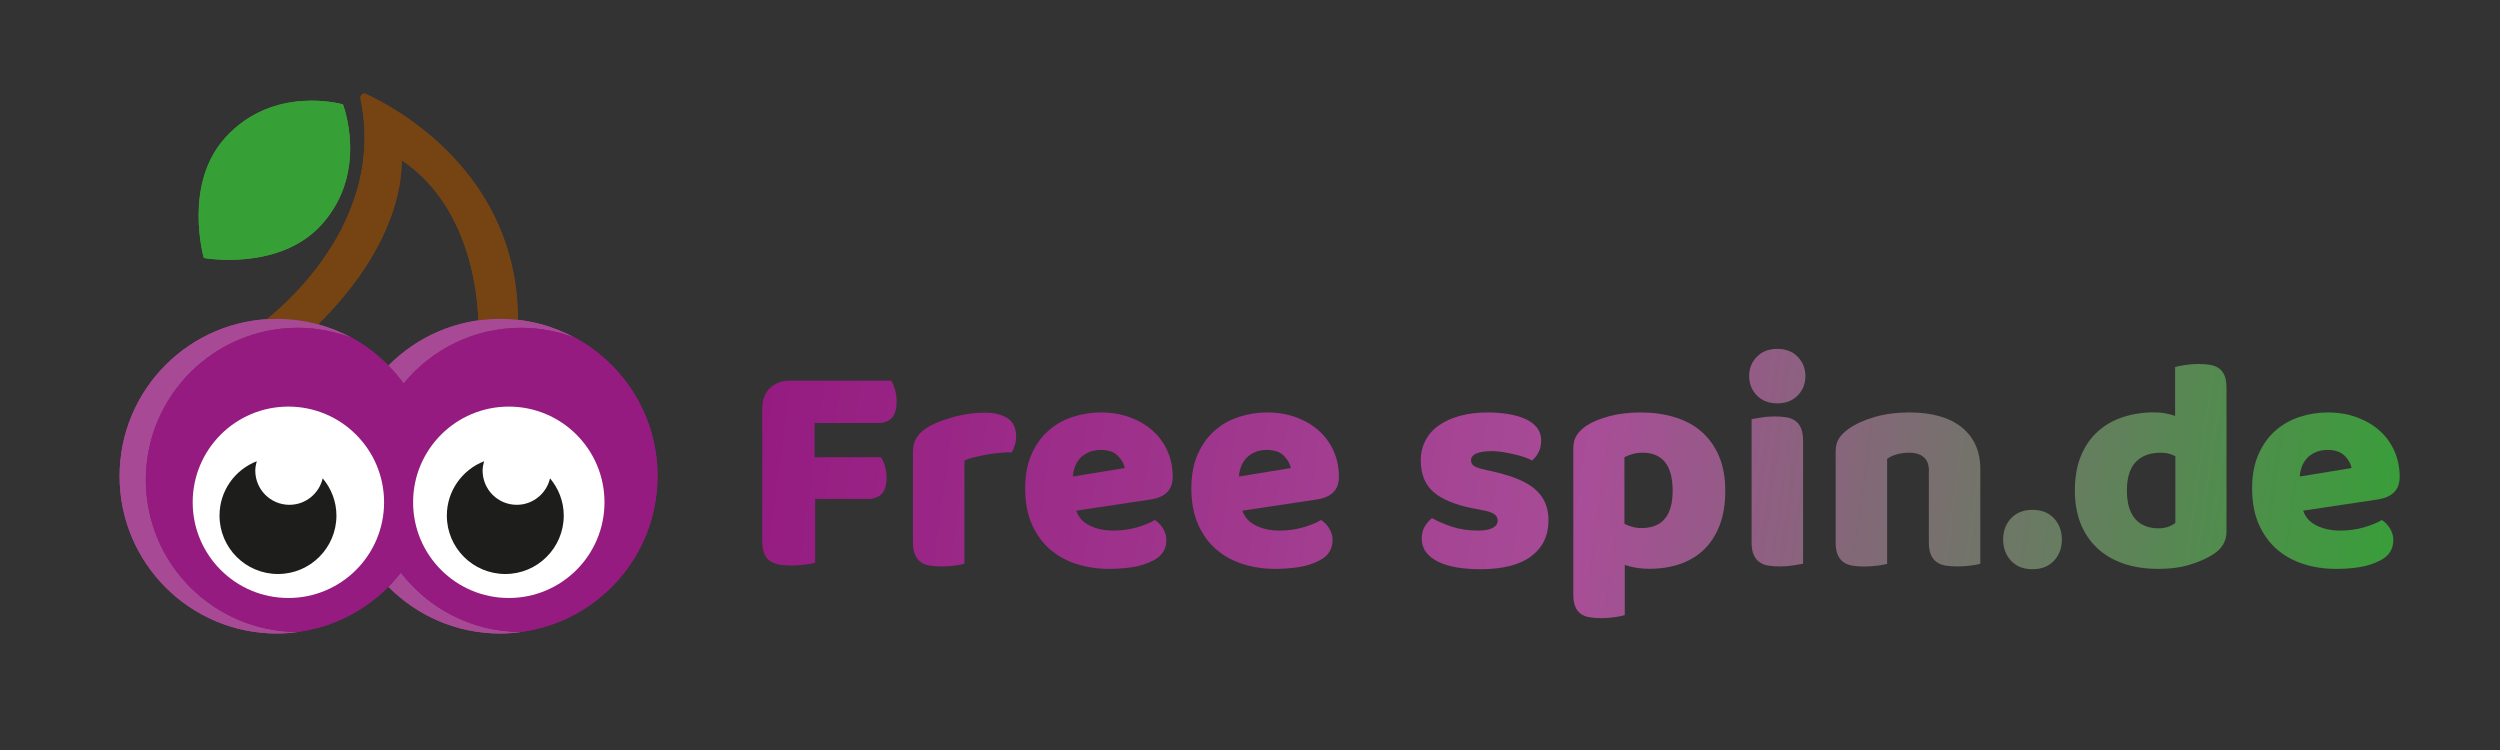 <?xml version="1.0" encoding="UTF-8" standalone="no"?>
<svg
   xmlns:dc="http://purl.org/dc/elements/1.1/"
   xmlns:cc="http://creativecommons.org/ns#"
   xmlns:rdf="http://www.w3.org/1999/02/22-rdf-syntax-ns#"
   xmlns:svg="http://www.w3.org/2000/svg"
   xmlns="http://www.w3.org/2000/svg"
   xmlns:sodipodi="http://sodipodi.sourceforge.net/DTD/sodipodi-0.dtd"
   xmlns:inkscape="http://www.inkscape.org/namespaces/inkscape"
   version="1.1"
   id="Laag_1"
   x="0px"
   y="0px"
   viewBox="0 0 307.49 92.27"
   style="enable-background:new 0 0 307.49 92.27;"
   xml:space="preserve"
   sodipodi:docname="free-spinde logo.svg"
   inkscape:version="1.0.1 (3bc2e813f5, 2020-09-07)"><rect x="0" y="0" width="307.49" height="92.27" fill="#333333" stroke="none"/><defs
   id="defs595" /><sodipodi:namedview
   pagecolor="#ffffff"
   bordercolor="#666666"
   borderopacity="1"
   objecttolerance="10"
   gridtolerance="10"
   guidetolerance="10"
   inkscape:pageopacity="0"
   inkscape:pageshadow="2"
   inkscape:window-width="1711"
   inkscape:window-height="883"
   id="namedview593"
   showgrid="false"
   inkscape:zoom="2.3643045"
   inkscape:cx="153.745"
   inkscape:cy="46.135"
   inkscape:window-x="1897"
   inkscape:window-y="347"
   inkscape:window-maximized="0"
   inkscape:current-layer="Laag_1" />
<style
   type="text/css"
   id="style441">
	.st0{fill:url(#SVGID_1_);}
	.st1{fill:url(#SVGID_2_);}
	.st2{fill:url(#SVGID_3_);}
	.st3{fill:url(#SVGID_4_);}
	.st4{fill:url(#SVGID_5_);}
	.st5{fill:url(#SVGID_6_);}
	.st6{fill:url(#SVGID_7_);}
	.st7{fill:url(#SVGID_8_);}
	.st8{fill:url(#SVGID_9_);}
	.st9{fill:url(#SVGID_10_);}
	.st10{fill:url(#SVGID_11_);}
	.st11{fill:#764313;}
	.st12{fill:#A84995;}
	.st13{fill:#951B81;}
	.st14{fill:#FFFFFF;}
	.st15{fill:#1D1D1B;}
	.st16{fill:#36A037;}
</style>
<g
   id="g542">
	<linearGradient
   id="SVGID_1_"
   gradientUnits="userSpaceOnUse"
   x1="92.879"
   y1="56.785"
   x2="294.416"
   y2="84.496">
		<stop
   offset="0"
   style="stop-color:#951B81"
   id="stop443" />
		<stop
   offset="0.501"
   style="stop-color:#A84D97"
   id="stop445" />
		<stop
   offset="1"
   style="stop-color:#36A037"
   id="stop447" />
	</linearGradient>
	<path
   class="st0"
   d="M109.61,46.82c0.17,0.27,0.33,0.64,0.47,1.1c0.14,0.46,0.2,0.94,0.2,1.43c0,0.97-0.2,1.66-0.61,2.07   c-0.41,0.41-0.96,0.61-1.66,0.61h-7.82v4.21h8.15c0.2,0.27,0.37,0.63,0.5,1.08c0.14,0.45,0.2,0.92,0.2,1.41   c0,0.94-0.2,1.62-0.61,2.03s-0.96,0.61-1.66,0.61h-6.51v7.85c-0.27,0.08-0.7,0.15-1.28,0.22c-0.58,0.08-1.16,0.11-1.73,0.11   c-0.57,0-1.07-0.04-1.51-0.13c-0.43-0.09-0.8-0.24-1.1-0.47c-0.3-0.22-0.52-0.53-0.67-0.93c-0.15-0.4-0.22-0.92-0.22-1.56V50.28   c0-1.07,0.31-1.91,0.93-2.53c0.62-0.62,1.46-0.93,2.53-0.93H109.61z"
   id="path450" />
	<linearGradient
   id="SVGID_2_"
   gradientUnits="userSpaceOnUse"
   x1="92.889"
   y1="56.715"
   x2="294.425"
   y2="84.426">
		<stop
   offset="0"
   style="stop-color:#951B81"
   id="stop452" />
		<stop
   offset="0.501"
   style="stop-color:#A84D97"
   id="stop454" />
		<stop
   offset="1"
   style="stop-color:#36A037"
   id="stop456" />
	</linearGradient>
	<path
   class="st1"
   d="M118.62,69.34c-0.25,0.08-0.64,0.15-1.17,0.22c-0.53,0.07-1.09,0.11-1.66,0.11c-0.55,0-1.04-0.04-1.47-0.11   c-0.44-0.08-0.8-0.22-1.1-0.45c-0.3-0.22-0.53-0.53-0.69-0.91c-0.16-0.38-0.24-0.89-0.24-1.51V55.53c0-0.57,0.11-1.06,0.32-1.47   c0.21-0.41,0.51-0.78,0.91-1.1c0.4-0.32,0.89-0.61,1.47-0.87c0.58-0.26,1.21-0.49,1.88-0.69c0.67-0.2,1.36-0.35,2.08-0.47   c0.72-0.11,1.44-0.17,2.16-0.17c1.19,0,2.13,0.23,2.83,0.69c0.69,0.46,1.04,1.21,1.04,2.25c0,0.35-0.05,0.69-0.15,1.02   c-0.1,0.33-0.22,0.64-0.37,0.91c-0.52,0-1.06,0.03-1.6,0.08c-0.55,0.05-1.08,0.12-1.6,0.22c-0.52,0.1-1.01,0.2-1.47,0.32   c-0.46,0.11-0.85,0.24-1.17,0.39V69.34z"
   id="path459" />
	<linearGradient
   id="SVGID_3_"
   gradientUnits="userSpaceOnUse"
   x1="93.195"
   y1="54.487"
   x2="294.732"
   y2="82.199">
		<stop
   offset="0"
   style="stop-color:#951B81"
   id="stop461" />
		<stop
   offset="0.501"
   style="stop-color:#A84D97"
   id="stop463" />
		<stop
   offset="1"
   style="stop-color:#36A037"
   id="stop465" />
	</linearGradient>
	<path
   class="st2"
   d="M136.45,69.97c-1.46,0-2.82-0.2-4.08-0.61c-1.25-0.41-2.35-1.02-3.28-1.84c-0.93-0.82-1.66-1.85-2.2-3.09   c-0.53-1.24-0.8-2.69-0.8-4.36c0-1.64,0.27-3.05,0.8-4.23c0.53-1.18,1.23-2.15,2.1-2.9c0.87-0.76,1.86-1.31,2.98-1.67   s2.26-0.54,3.42-0.54c1.32,0,2.51,0.2,3.59,0.6c1.08,0.4,2.01,0.94,2.79,1.64c0.78,0.7,1.39,1.53,1.82,2.5   c0.43,0.97,0.65,2.02,0.65,3.16c0,0.84-0.24,1.49-0.71,1.94c-0.47,0.45-1.13,0.73-1.97,0.86l-9.19,1.38   c0.27,0.82,0.83,1.43,1.67,1.84c0.84,0.41,1.81,0.61,2.9,0.61c1.02,0,1.98-0.13,2.88-0.39c0.91-0.26,1.64-0.56,2.22-0.91   c0.4,0.25,0.73,0.59,1.01,1.04c0.27,0.45,0.41,0.92,0.41,1.41c0,1.12-0.52,1.95-1.56,2.5c-0.79,0.42-1.69,0.71-2.68,0.86   C138.25,69.9,137.32,69.97,136.45,69.97z M135.41,55.34c-0.59,0-1.11,0.1-1.54,0.3c-0.43,0.2-0.79,0.45-1.06,0.76   c-0.27,0.31-0.48,0.66-0.61,1.04c-0.14,0.39-0.22,0.78-0.24,1.17l6.37-1.04c-0.07-0.5-0.35-0.99-0.82-1.49   C137.02,55.59,136.33,55.34,135.41,55.34z"
   id="path468" />
	<linearGradient
   id="SVGID_4_"
   gradientUnits="userSpaceOnUse"
   x1="93.574"
   y1="51.73"
   x2="295.111"
   y2="79.441">
		<stop
   offset="0"
   style="stop-color:#951B81"
   id="stop470" />
		<stop
   offset="0.501"
   style="stop-color:#A84D97"
   id="stop472" />
		<stop
   offset="1"
   style="stop-color:#36A037"
   id="stop474" />
	</linearGradient>
	<path
   class="st3"
   d="M156.89,69.97c-1.46,0-2.82-0.2-4.08-0.61c-1.25-0.41-2.35-1.02-3.28-1.84c-0.93-0.82-1.66-1.85-2.2-3.09   c-0.53-1.24-0.8-2.69-0.8-4.36c0-1.64,0.27-3.05,0.8-4.23c0.53-1.18,1.23-2.15,2.1-2.9c0.87-0.76,1.86-1.31,2.98-1.67   s2.26-0.54,3.42-0.54c1.32,0,2.51,0.2,3.59,0.6c1.08,0.4,2.01,0.94,2.79,1.64c0.78,0.7,1.39,1.53,1.82,2.5   c0.43,0.97,0.65,2.02,0.65,3.16c0,0.84-0.24,1.49-0.71,1.94c-0.47,0.45-1.13,0.73-1.97,0.86l-9.19,1.38   c0.27,0.82,0.83,1.43,1.67,1.84c0.84,0.41,1.81,0.61,2.9,0.61c1.02,0,1.98-0.13,2.88-0.39c0.91-0.26,1.64-0.56,2.22-0.91   c0.4,0.25,0.73,0.59,1.01,1.04c0.27,0.45,0.41,0.92,0.41,1.41c0,1.12-0.52,1.95-1.56,2.5c-0.79,0.42-1.69,0.71-2.68,0.86   C158.69,69.9,157.75,69.97,156.89,69.97z M155.84,55.34c-0.59,0-1.11,0.1-1.54,0.3c-0.43,0.2-0.79,0.45-1.06,0.76   c-0.27,0.31-0.48,0.66-0.61,1.04c-0.14,0.39-0.22,0.78-0.24,1.17l6.37-1.04c-0.07-0.5-0.35-0.99-0.82-1.49   C157.46,55.59,156.76,55.34,155.84,55.34z"
   id="path477" />
	<linearGradient
   id="SVGID_5_"
   gradientUnits="userSpaceOnUse"
   x1="94.06"
   y1="48.201"
   x2="295.596"
   y2="75.912">
		<stop
   offset="0"
   style="stop-color:#951B81"
   id="stop479" />
		<stop
   offset="0.501"
   style="stop-color:#A84D97"
   id="stop481" />
		<stop
   offset="1"
   style="stop-color:#36A037"
   id="stop483" />
	</linearGradient>
	<path
   class="st4"
   d="M190.46,63.98c0,1.89-0.71,3.36-2.12,4.43c-1.42,1.07-3.5,1.6-6.25,1.6c-1.04,0-2.01-0.07-2.9-0.22   c-0.89-0.15-1.66-0.38-2.29-0.69c-0.63-0.31-1.13-0.7-1.49-1.17c-0.36-0.47-0.54-1.03-0.54-1.67c0-0.6,0.12-1.1,0.37-1.51   s0.55-0.75,0.89-1.02c0.72,0.4,1.54,0.75,2.48,1.06s2,0.47,3.22,0.47c0.77,0,1.36-0.11,1.77-0.33c0.41-0.22,0.61-0.52,0.61-0.89   c0-0.35-0.15-0.62-0.45-0.82c-0.3-0.2-0.79-0.36-1.49-0.48l-1.12-0.22c-2.16-0.42-3.77-1.09-4.82-1.99   c-1.05-0.91-1.58-2.2-1.58-3.89c0-0.92,0.2-1.75,0.59-2.49c0.4-0.75,0.95-1.36,1.68-1.86c0.72-0.5,1.58-0.88,2.59-1.15   c1-0.27,2.12-0.41,3.33-0.41c0.92,0,1.78,0.07,2.59,0.2c0.81,0.14,1.51,0.34,2.1,0.61c0.59,0.27,1.07,0.63,1.41,1.06   s0.52,0.95,0.52,1.55c0,0.57-0.11,1.06-0.32,1.47s-0.48,0.75-0.8,1.02c-0.2-0.12-0.5-0.25-0.89-0.39c-0.4-0.14-0.83-0.26-1.3-0.37   c-0.47-0.11-0.95-0.2-1.43-0.28c-0.48-0.08-0.93-0.11-1.32-0.11c-0.82,0-1.45,0.09-1.9,0.28c-0.45,0.19-0.67,0.48-0.67,0.87   c0,0.27,0.12,0.5,0.37,0.67c0.25,0.17,0.72,0.33,1.41,0.48l1.15,0.26c2.38,0.55,4.08,1.3,5.08,2.25   C189.96,61.23,190.46,62.47,190.46,63.98z"
   id="path486" />
	<linearGradient
   id="SVGID_6_"
   gradientUnits="userSpaceOnUse"
   x1="93.972"
   y1="48.841"
   x2="295.508"
   y2="76.552">
		<stop
   offset="0"
   style="stop-color:#951B81"
   id="stop488" />
		<stop
   offset="0.501"
   style="stop-color:#A84D97"
   id="stop490" />
		<stop
   offset="1"
   style="stop-color:#36A037"
   id="stop492" />
	</linearGradient>
	<path
   class="st5"
   d="M201.82,50.73c1.49,0,2.87,0.19,4.15,0.58c1.28,0.39,2.38,0.97,3.29,1.77c0.92,0.79,1.64,1.79,2.16,3   c0.52,1.2,0.78,2.64,0.78,4.3c0,1.59-0.22,2.98-0.67,4.17c-0.45,1.19-1.08,2.19-1.9,3c-0.82,0.81-1.81,1.41-2.96,1.81   c-1.15,0.4-2.44,0.6-3.85,0.6c-1.07,0-2.06-0.16-2.98-0.48v6.18c-0.25,0.07-0.65,0.16-1.19,0.24c-0.55,0.09-1.11,0.13-1.68,0.13   c-0.55,0-1.04-0.04-1.47-0.11c-0.44-0.07-0.8-0.22-1.1-0.45c-0.3-0.22-0.52-0.53-0.67-0.91c-0.15-0.39-0.22-0.89-0.22-1.51V55.16   c0-0.67,0.14-1.22,0.43-1.64c0.28-0.42,0.67-0.81,1.17-1.15c0.77-0.5,1.73-0.89,2.87-1.19C199.12,50.88,200.4,50.73,201.82,50.73z    M201.89,64.95c2.56,0,3.84-1.53,3.84-4.58c0-1.59-0.32-2.77-0.95-3.54c-0.63-0.77-1.54-1.15-2.74-1.15   c-0.47,0-0.89,0.06-1.27,0.17c-0.37,0.11-0.7,0.24-0.97,0.39v8.19c0.3,0.15,0.62,0.27,0.97,0.37   C201.12,64.9,201.49,64.95,201.89,64.95z"
   id="path495" />
	<linearGradient
   id="SVGID_7_"
   gradientUnits="userSpaceOnUse"
   x1="95.278"
   y1="39.338"
   x2="296.815"
   y2="67.049">
		<stop
   offset="0"
   style="stop-color:#951B81"
   id="stop497" />
		<stop
   offset="0.501"
   style="stop-color:#A84D97"
   id="stop499" />
		<stop
   offset="1"
   style="stop-color:#36A037"
   id="stop501" />
	</linearGradient>
	<path
   class="st6"
   d="M215.14,46.26c0-0.94,0.32-1.74,0.95-2.38c0.63-0.65,1.47-0.97,2.51-0.97c1.04,0,1.88,0.32,2.51,0.97   c0.63,0.65,0.95,1.44,0.95,2.38c0,0.94-0.32,1.74-0.95,2.38c-0.63,0.65-1.47,0.97-2.51,0.97c-1.04,0-1.88-0.32-2.51-0.97   C215.46,48,215.14,47.2,215.14,46.26z M221.77,69.34c-0.27,0.05-0.68,0.12-1.21,0.2c-0.53,0.09-1.07,0.13-1.62,0.13   c-0.55,0-1.04-0.04-1.47-0.11c-0.44-0.08-0.8-0.22-1.1-0.45c-0.3-0.22-0.53-0.53-0.69-0.91c-0.16-0.38-0.24-0.89-0.24-1.51V51.55   c0.27-0.05,0.68-0.12,1.21-0.2c0.53-0.09,1.07-0.13,1.62-0.13c0.55,0,1.04,0.04,1.47,0.11c0.44,0.07,0.8,0.22,1.1,0.45   c0.3,0.22,0.53,0.53,0.69,0.91c0.16,0.39,0.24,0.89,0.24,1.51V69.34z"
   id="path504" />
	<linearGradient
   id="SVGID_8_"
   gradientUnits="userSpaceOnUse"
   x1="95.005"
   y1="41.324"
   x2="296.541"
   y2="69.036">
		<stop
   offset="0"
   style="stop-color:#951B81"
   id="stop506" />
		<stop
   offset="0.501"
   style="stop-color:#A84D97"
   id="stop508" />
		<stop
   offset="1"
   style="stop-color:#36A037"
   id="stop510" />
	</linearGradient>
	<path
   class="st7"
   d="M237.25,57.91c0-0.77-0.22-1.33-0.65-1.69c-0.44-0.36-1.02-0.54-1.77-0.54c-0.5,0-0.99,0.06-1.47,0.19   c-0.48,0.12-0.9,0.31-1.25,0.56v12.92c-0.25,0.08-0.64,0.15-1.17,0.22c-0.53,0.07-1.09,0.11-1.66,0.11c-0.55,0-1.04-0.04-1.47-0.11   c-0.44-0.08-0.8-0.22-1.1-0.45c-0.3-0.22-0.53-0.53-0.69-0.91c-0.16-0.38-0.24-0.89-0.24-1.51V55.53c0-0.67,0.14-1.22,0.43-1.64   c0.28-0.42,0.67-0.81,1.17-1.15c0.84-0.59,1.9-1.08,3.18-1.45c1.28-0.37,2.7-0.56,4.26-0.56c2.8,0,4.96,0.61,6.48,1.84   c1.51,1.23,2.27,2.93,2.27,5.12v11.65c-0.25,0.08-0.64,0.15-1.17,0.22c-0.53,0.07-1.09,0.11-1.66,0.11c-0.55,0-1.04-0.04-1.47-0.11   c-0.43-0.08-0.8-0.22-1.1-0.45c-0.3-0.22-0.53-0.53-0.69-0.91c-0.16-0.38-0.24-0.89-0.24-1.51V57.91z"
   id="path513" />
	<linearGradient
   id="SVGID_9_"
   gradientUnits="userSpaceOnUse"
   x1="94.502"
   y1="44.983"
   x2="296.038"
   y2="72.695">
		<stop
   offset="0"
   style="stop-color:#951B81"
   id="stop515" />
		<stop
   offset="0.501"
   style="stop-color:#A84D97"
   id="stop517" />
		<stop
   offset="1"
   style="stop-color:#36A037"
   id="stop519" />
	</linearGradient>
	<path
   class="st8"
   d="M246.38,66.36c0-1.04,0.32-1.91,0.97-2.61c0.64-0.69,1.53-1.04,2.64-1.04c1.12,0,2,0.35,2.64,1.04   c0.64,0.7,0.97,1.56,0.97,2.61c0,1.04-0.32,1.91-0.97,2.61c-0.65,0.69-1.53,1.04-2.64,1.04c-1.12,0-2-0.35-2.64-1.04   C246.7,68.27,246.38,67.41,246.38,66.36z"
   id="path522" />
	<linearGradient
   id="SVGID_10_"
   gradientUnits="userSpaceOnUse"
   x1="96.044"
   y1="33.767"
   x2="297.581"
   y2="61.478">
		<stop
   offset="0"
   style="stop-color:#951B81"
   id="stop524" />
		<stop
   offset="0.501"
   style="stop-color:#A84D97"
   id="stop526" />
		<stop
   offset="1"
   style="stop-color:#36A037"
   id="stop528" />
	</linearGradient>
	<path
   class="st9"
   d="M255.2,60.33c0-1.64,0.25-3.06,0.75-4.26c0.5-1.2,1.18-2.2,2.07-3c0.88-0.79,1.91-1.38,3.09-1.77   c1.18-0.38,2.45-0.58,3.82-0.58c0.5,0,0.98,0.04,1.45,0.13c0.47,0.09,0.86,0.19,1.15,0.32v-6.03c0.25-0.07,0.64-0.15,1.19-0.24   c0.55-0.09,1.1-0.13,1.67-0.13c0.55,0,1.04,0.04,1.47,0.11c0.43,0.08,0.8,0.22,1.1,0.45s0.52,0.53,0.67,0.91   c0.15,0.38,0.22,0.89,0.22,1.51v17.64c0,1.17-0.55,2.1-1.64,2.79c-0.72,0.47-1.65,0.89-2.79,1.25s-2.46,0.54-3.95,0.54   c-1.61,0-3.06-0.22-4.34-0.67c-1.28-0.45-2.36-1.09-3.24-1.94c-0.88-0.84-1.55-1.86-2.01-3.03   C255.43,63.16,255.2,61.82,255.2,60.33z M265.77,55.68c-1.34,0-2.37,0.39-3.09,1.15c-0.72,0.77-1.08,1.94-1.08,3.5   c0,1.54,0.34,2.7,1.01,3.48c0.67,0.78,1.64,1.17,2.9,1.17c0.45,0,0.85-0.07,1.21-0.2c0.36-0.14,0.64-0.29,0.84-0.47v-8.19   C267.06,55.83,266.46,55.68,265.77,55.68z"
   id="path531" />
	<linearGradient
   id="SVGID_11_"
   gradientUnits="userSpaceOnUse"
   x1="95.995"
   y1="34.122"
   x2="297.532"
   y2="61.833">
		<stop
   offset="0"
   style="stop-color:#951B81"
   id="stop533" />
		<stop
   offset="0.501"
   style="stop-color:#A84D97"
   id="stop535" />
		<stop
   offset="1"
   style="stop-color:#36A037"
   id="stop537" />
	</linearGradient>
	<path
   class="st10"
   d="M287.36,69.97c-1.46,0-2.82-0.2-4.08-0.61c-1.25-0.41-2.35-1.02-3.28-1.84c-0.93-0.82-1.66-1.85-2.2-3.09   c-0.53-1.24-0.8-2.69-0.8-4.36c0-1.64,0.27-3.05,0.8-4.23c0.53-1.18,1.23-2.15,2.1-2.9c0.87-0.76,1.86-1.31,2.98-1.67   s2.26-0.54,3.42-0.54c1.32,0,2.51,0.2,3.59,0.6c1.08,0.4,2.01,0.94,2.79,1.64c0.78,0.7,1.39,1.53,1.82,2.5   c0.43,0.97,0.65,2.02,0.65,3.16c0,0.84-0.24,1.49-0.71,1.94c-0.47,0.45-1.13,0.73-1.97,0.86l-9.19,1.38   c0.27,0.82,0.83,1.43,1.67,1.84c0.84,0.41,1.81,0.61,2.9,0.61c1.02,0,1.98-0.13,2.88-0.39c0.91-0.26,1.64-0.56,2.22-0.91   c0.4,0.25,0.73,0.59,1.01,1.04c0.27,0.45,0.41,0.92,0.41,1.41c0,1.12-0.52,1.95-1.56,2.5c-0.79,0.42-1.69,0.71-2.68,0.86   S288.23,69.97,287.36,69.97z M286.32,55.34c-0.6,0-1.11,0.1-1.55,0.3c-0.43,0.2-0.79,0.45-1.06,0.76   c-0.27,0.31-0.48,0.66-0.61,1.04c-0.14,0.39-0.22,0.78-0.24,1.17l6.37-1.04c-0.07-0.5-0.35-0.99-0.82-1.49   C287.93,55.59,287.24,55.34,286.32,55.34z"
   id="path540" />
</g>
<g
   id="g566">
	<path
   class="st11"
   d="M45.02,11.56c3.85,1.79,18.68,9.83,18.68,27.79c-2.63,0.58-4.86,1.11-4.86,1.11s0.54-14.08-9.45-20.77   c0.09,2.76-0.81,11.45-11.42,21.3c-5.62-0.89-6.24-0.89-6.24-0.89s16.11-11.12,12.61-27.97C44.25,11.73,44.64,11.38,45.02,11.56z"
   id="path544" />
	<g
   id="g554">
		<path
   class="st12"
   d="M64.11,40.32c2.33,0,4.56,0.45,6.62,1.23c-2.74-1.48-5.87-2.33-9.2-2.33c-5.38,0-10.24,2.2-13.75,5.74    c0.68,0.68,1.3,1.42,1.87,2.2C53.07,42.98,58.28,40.32,64.11,40.32z"
   id="path546" />
		<path
   class="st12"
   d="M49.31,70.45c-0.48,0.61-0.99,1.19-1.53,1.73c3.51,3.54,8.37,5.74,13.75,5.74c0.85,0,1.69-0.07,2.52-0.18    C58.04,77.72,52.71,74.86,49.31,70.45z"
   id="path548" />
		<path
   class="st12"
   d="M17.93,59.03c0-10.34,8.38-18.71,18.71-18.71c2.33,0,4.56,0.45,6.62,1.23c-2.74-1.48-5.87-2.33-9.2-2.33    c-10.69,0-19.35,8.66-19.35,19.35c0,10.69,8.66,19.35,19.35,19.35c0.85,0,1.69-0.07,2.52-0.18C26.27,77.7,17.93,69.34,17.93,59.03    z"
   id="path550" />
		<path
   class="st13"
   d="M70.73,41.54c-2.06-0.78-4.28-1.23-6.62-1.23c-5.83,0-11.04,2.67-14.47,6.85c-0.57-0.78-1.19-1.52-1.87-2.2    c-1.33-1.34-2.84-2.51-4.51-3.42c-2.06-0.78-4.28-1.23-6.62-1.23c-10.34,0-18.71,8.38-18.71,18.71c0,10.31,8.34,18.67,18.64,18.71    c4.36-0.57,8.25-2.59,11.2-5.56c0.54-0.55,1.06-1.13,1.53-1.73c3.41,4.41,8.73,7.27,14.73,7.29c9.5-1.24,16.84-9.34,16.84-19.17    C80.88,51.21,76.77,44.82,70.73,41.54z"
   id="path552" />
	</g>
	<circle
   class="st14"
   cx="35.47"
   cy="61.78"
   r="11.77"
   id="circle556" />
	<circle
   class="st14"
   cx="62.58"
   cy="61.78"
   r="11.77"
   id="circle558" />
	<path
   class="st15"
   d="M62.15,70.6c3.97,0,7.19-3.22,7.19-7.19c0-1.75-0.65-3.34-1.69-4.58c-0.43,1.86-2.09,3.26-4.09,3.26   c-2.32,0-4.2-1.88-4.2-4.2c0-0.4,0.08-0.79,0.18-1.16c-2.68,1.05-4.58,3.64-4.58,6.69C54.96,67.39,58.18,70.6,62.15,70.6z"
   id="path560" />
	<path
   class="st15"
   d="M34.19,70.6c3.97,0,7.19-3.22,7.19-7.19c0-1.75-0.65-3.34-1.69-4.58c-0.43,1.86-2.09,3.26-4.09,3.26   c-2.32,0-4.2-1.88-4.2-4.2c0-0.4,0.08-0.79,0.18-1.16C28.9,57.77,27,60.36,27,63.41C27,67.39,30.22,70.6,34.19,70.6z"
   id="path562" />
	<path
   class="st16"
   d="M39.54,27.64c-5.22,5.77-14.47,4.09-14.47,4.09s-2.59-9.03,2.64-14.8c5.95-6.57,14.47-4.09,14.47-4.09   S45.42,21.15,39.54,27.64z"
   id="path564" />
</g>
<g
   id="g590">
	<path
   class="st11"
   d="M45.02,11.56c3.85,1.79,18.68,9.83,18.68,27.79c-2.63,0.58-4.86,1.11-4.86,1.11s0.54-14.08-9.45-20.77   c0.09,2.76-0.81,11.45-11.42,21.3c-5.62-0.89-6.24-0.89-6.24-0.89s16.11-11.12,12.61-27.97C44.25,11.73,44.64,11.38,45.02,11.56z"
   id="path568" />
	<g
   id="g578">
		<path
   class="st12"
   d="M64.11,40.32c2.33,0,4.56,0.45,6.62,1.23c-2.74-1.48-5.87-2.33-9.2-2.33c-5.38,0-10.24,2.2-13.75,5.74    c0.68,0.68,1.3,1.42,1.87,2.2C53.07,42.98,58.28,40.32,64.11,40.32z"
   id="path570" />
		<path
   class="st12"
   d="M49.31,70.45c-0.48,0.61-0.99,1.19-1.53,1.73c3.51,3.54,8.37,5.74,13.75,5.74c0.85,0,1.69-0.07,2.52-0.18    C58.04,77.72,52.71,74.86,49.31,70.45z"
   id="path572" />
		<path
   class="st12"
   d="M17.93,59.03c0-10.34,8.38-18.71,18.71-18.71c2.33,0,4.56,0.45,6.62,1.23c-2.74-1.48-5.87-2.33-9.2-2.33    c-10.69,0-19.35,8.66-19.35,19.35c0,10.69,8.66,19.35,19.35,19.35c0.85,0,1.69-0.07,2.52-0.18C26.27,77.7,17.93,69.34,17.93,59.03    z"
   id="path574" />
		<path
   class="st13"
   d="M70.73,41.54c-2.06-0.78-4.28-1.23-6.62-1.23c-5.83,0-11.04,2.67-14.47,6.85c-0.57-0.78-1.19-1.52-1.87-2.2    c-1.33-1.34-2.84-2.51-4.51-3.42c-2.06-0.78-4.28-1.23-6.62-1.23c-10.34,0-18.71,8.38-18.71,18.71c0,10.31,8.34,18.67,18.64,18.71    c4.36-0.57,8.25-2.59,11.2-5.56c0.54-0.55,1.06-1.13,1.53-1.73c3.41,4.41,8.73,7.27,14.73,7.29c9.5-1.24,16.84-9.34,16.84-19.17    C80.88,51.21,76.77,44.82,70.73,41.54z"
   id="path576" />
	</g>
	<circle
   class="st14"
   cx="35.47"
   cy="61.78"
   r="11.77"
   id="circle580" />
	<circle
   class="st14"
   cx="62.58"
   cy="61.78"
   r="11.77"
   id="circle582" />
	<path
   class="st15"
   d="M62.15,70.6c3.97,0,7.19-3.22,7.19-7.19c0-1.75-0.65-3.34-1.69-4.58c-0.43,1.86-2.09,3.26-4.09,3.26   c-2.32,0-4.2-1.88-4.2-4.2c0-0.4,0.08-0.79,0.18-1.16c-2.68,1.05-4.58,3.64-4.58,6.69C54.96,67.39,58.18,70.6,62.15,70.6z"
   id="path584" />
	<path
   class="st15"
   d="M34.19,70.6c3.97,0,7.19-3.22,7.19-7.19c0-1.75-0.65-3.34-1.69-4.58c-0.43,1.86-2.09,3.26-4.09,3.26   c-2.32,0-4.2-1.88-4.2-4.2c0-0.4,0.08-0.79,0.18-1.16C28.9,57.77,27,60.36,27,63.41C27,67.39,30.22,70.6,34.19,70.6z"
   id="path586" />
	<path
   class="st16"
   d="M39.54,27.64c-5.22,5.77-14.47,4.09-14.47,4.09s-2.59-9.03,2.64-14.8c5.95-6.57,14.47-4.09,14.47-4.09   S45.42,21.15,39.54,27.64z"
   id="path588" />
</g>
</svg>
